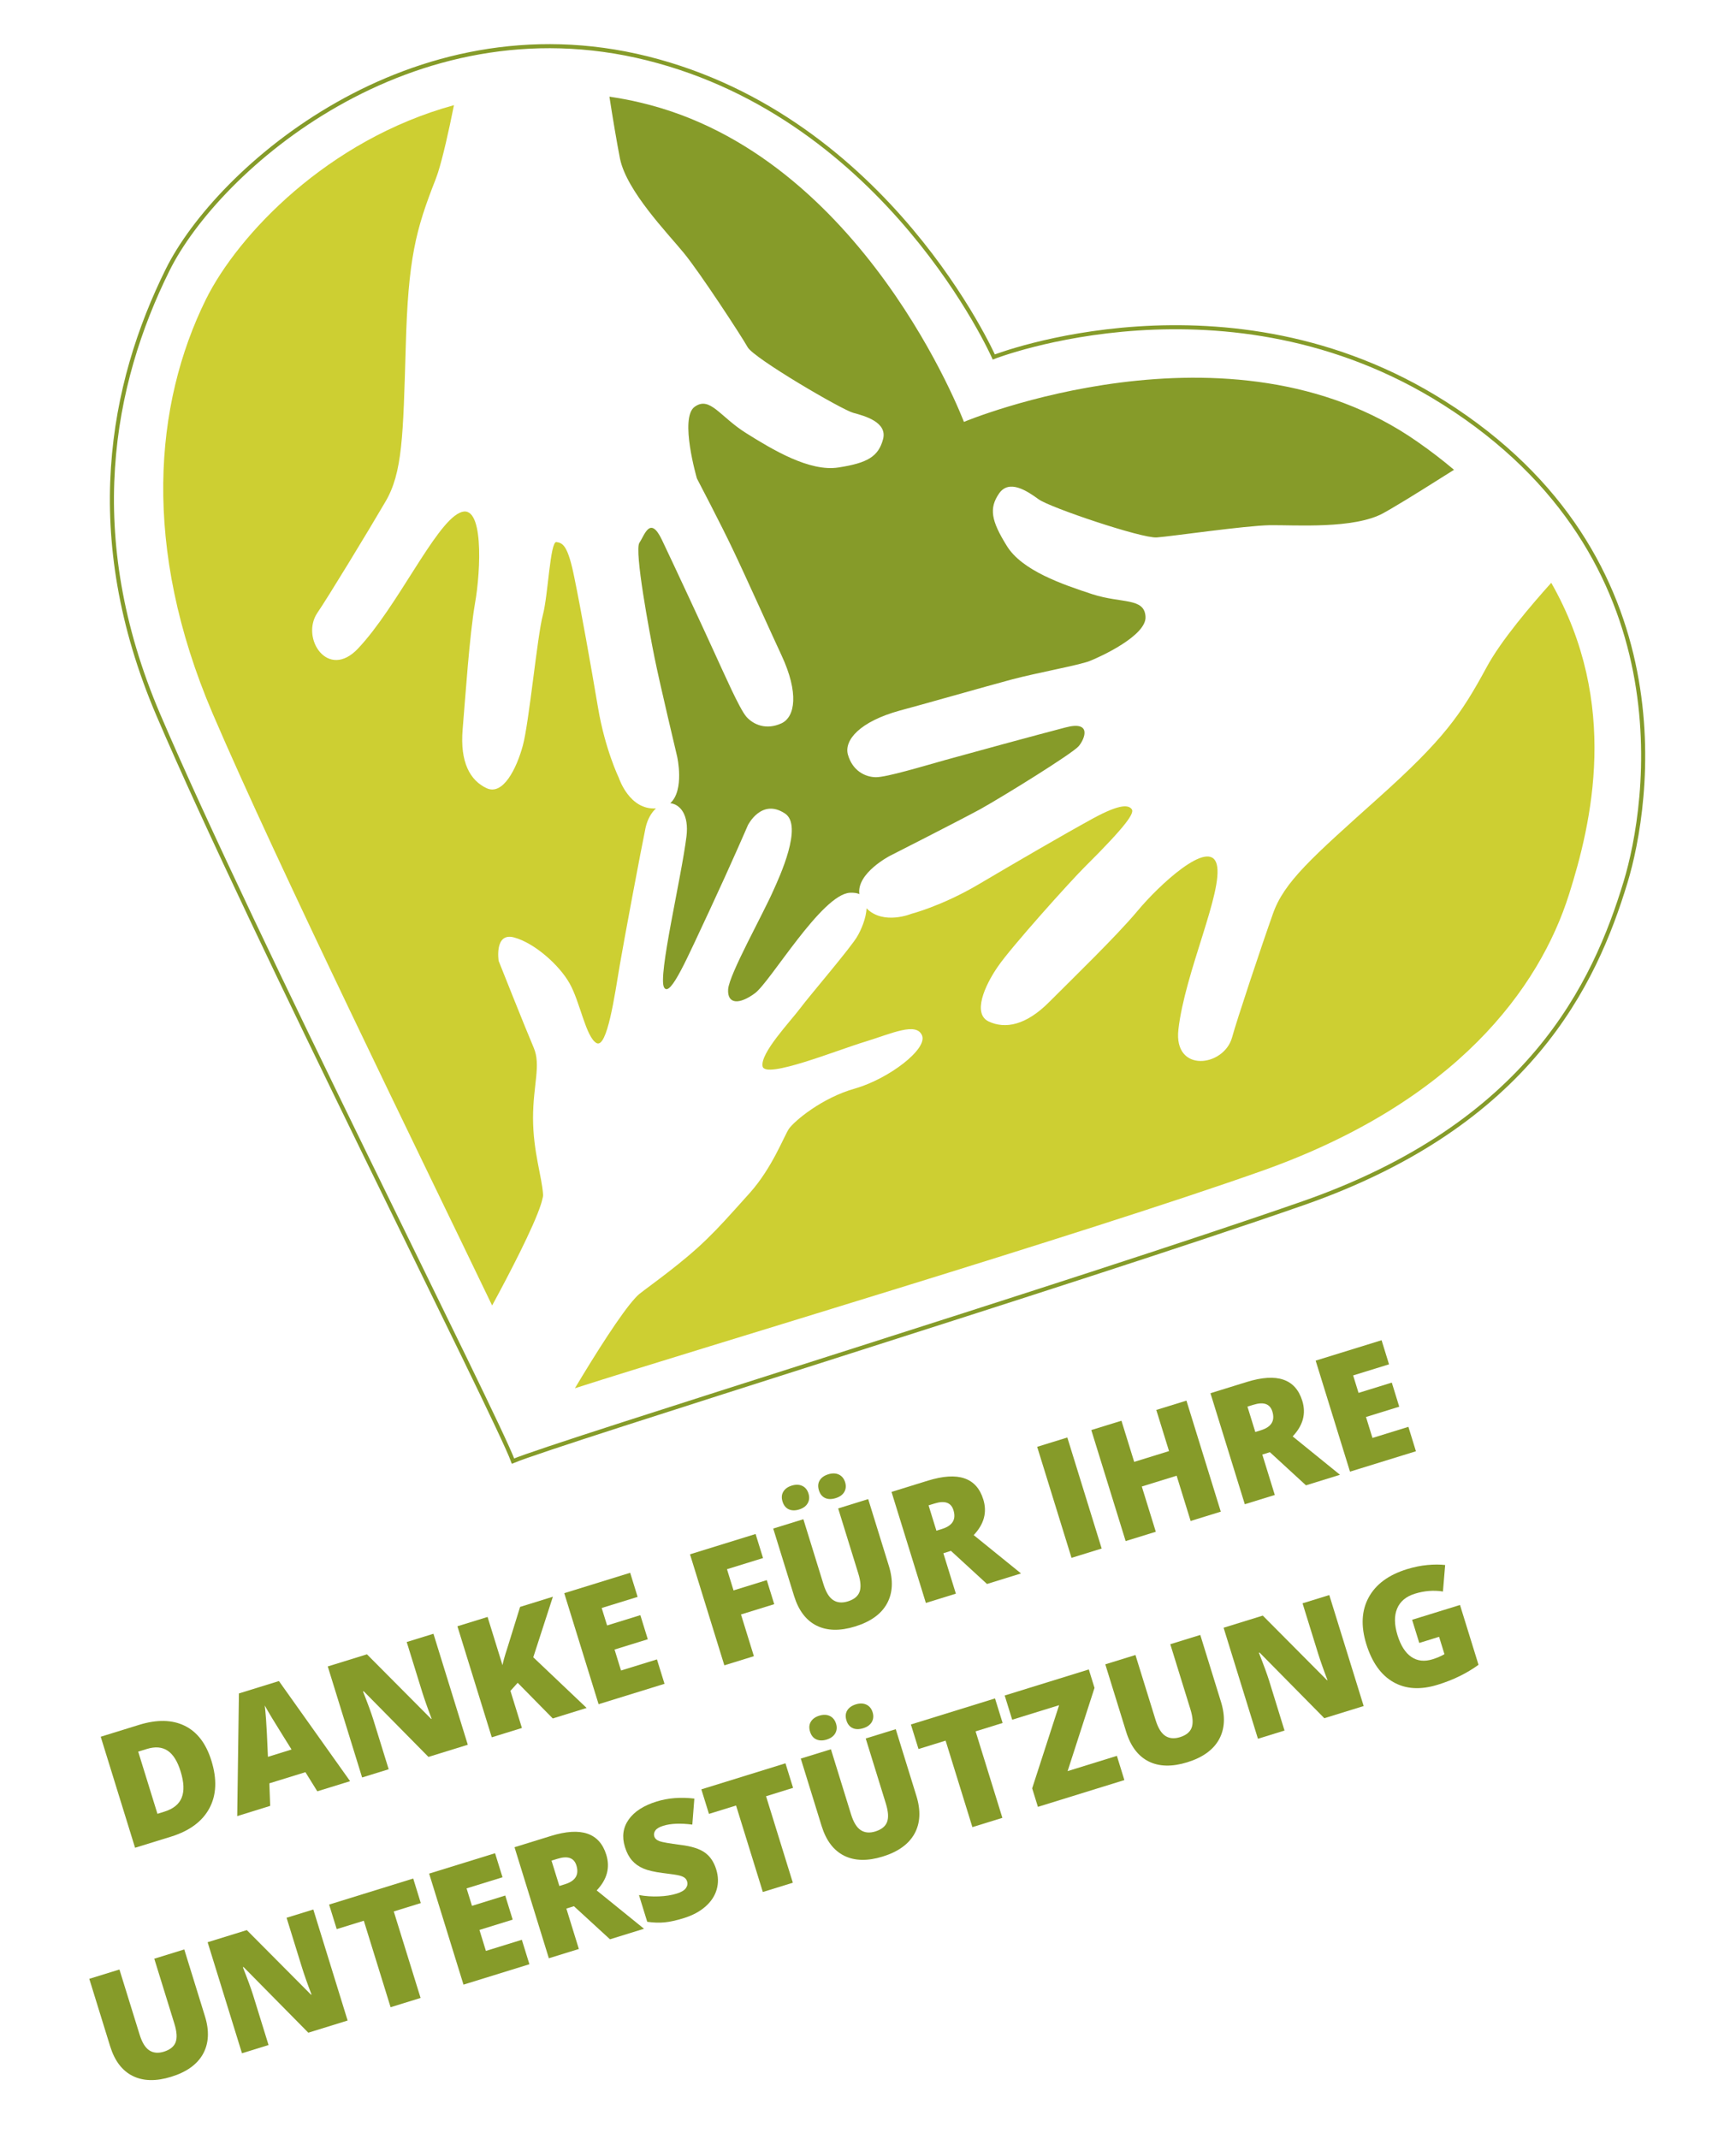 <?xml version="1.0" encoding="utf-8"?>
<!-- Generator: Adobe Illustrator 24.0.3, SVG Export Plug-In . SVG Version: 6.00 Build 0)  -->
<svg version="1.1" xmlns="http://www.w3.org/2000/svg" xmlns:xlink="http://www.w3.org/1999/xlink" x="0px" y="0px"
	 viewBox="0 0 426.58 525.53" style="enable-background:new 0 0 426.58 525.53;" xml:space="preserve">
<style type="text/css">
	.st0{fill:none;stroke:#859B29;stroke-miterlimit:10;}
	.st1{fill:none;}
	.st2{fill:#CDCF32;}
	.st3{fill:#869B29;}
</style>
<g id="Ebene_2">
</g>
<g id="Ebene_1">
	<g>
		<g>
			<path class="st0" d="M126.06,358.99c10.63-4.49,138.54-43.96,194.09-63.34c55.74-19.45,71.7-53.89,79.3-78.94
				c5.75-18.95,15.36-79.73-44.59-117.7c-53.26-33.74-110.66-11.3-110.66-11.3s-25.95-58.62-85.17-73.38
				c-58.22-14.51-105.61,27.29-117.85,52c-13.86,27.98-21.18,65.11-2.25,109.38C62.07,229.8,122.11,348.14,126.06,358.99z"/>
		</g>
	</g>
	<g>
		<path class="st1" d="M357.48,115.56c-0.06-0.05-0.12-0.09-0.17-0.14c-4.74,2.99-11.3,7.13-15.49,9.58
			C346.66,122.25,353.28,118.18,357.48,115.56z"/>
		<path class="st1" d="M133.45,293.57c0.02,0.32-0.1,0.84-0.23,1.37C133.36,294.36,133.46,293.86,133.45,293.57z"/>
		<path class="st1" d="M365.27,164.01c3.56-6.64,10.98-15.31,15.92-20.82c-0.1-0.17-0.18-0.34-0.27-0.51
			C377.55,146.37,370.03,155.12,365.27,164.01z"/>
		<path class="st1" d="M107.62,42.47c2.22-6.08,3.42-12.17,4.01-16.63c-0.03,0.01-0.04,0.01-0.07,0.02
			C110.28,32.25,108.82,38.72,107.62,42.47z"/>
		<path class="st1" d="M141.04,341.18c0.07-0.02,0.17-0.06,0.25-0.08c5.03-8.41,11.38-18.48,14.89-22.25
			C151.74,323.21,145.46,333.39,141.04,341.18z"/>
		<path class="st2" d="M133.45,293.57c-0.28-4.56-2.44-10.47-2.47-18.84c0.01-8.3,2.01-13.03,0.15-17.35
			c-1.86-4.32-8.6-21.29-8.6-21.29s-1.11-7.09,3.8-5.76c4.97,1.34,11.08,6.75,13.61,11.25c2.59,4.52,4,13.2,6.63,14.7
			c2.64,1.44,4.5-11.93,5.73-19.17c1.01-5.96,5.25-28.57,6.32-33.67c0.47-2.17,1.45-3.79,2.57-4.82c-6.55,0.47-9.12-7.49-9.12-7.49
			s-3.39-6.97-5.13-17.32c-1.75-10.35-4.15-23.84-5.8-31.86c-1.59-8-2.86-8.54-4.41-8.77c-1.56-0.22-2.03,13.08-3.35,17.99
			c-1.34,4.97-3.37,26.35-4.9,31.99c-1.53,5.65-4.86,12.37-8.9,10.5c-4.04-1.88-6.59-6.33-5.89-14.5
			c0.68-8.12,1.67-22.99,3.03-30.92c1.43-7.97,2.27-25.19-3.8-22.23c-6.1,2.84-15.28,23.13-24.96,33.35
			c-7.39,7.82-14.14-2.56-9.99-8.76c2.5-3.63,12.53-20.11,16.71-27.28c4.24-7.15,4.38-16.2,5.02-38.02
			c0.58-21.83,2.47-28.84,7.33-41.21c0.22-0.54,0.37-1.09,0.58-1.64c1.2-3.75,2.66-10.21,3.94-16.61
			c-31.04,8.51-53.1,31.89-60.94,47.69c-12.72,25.76-15.81,60.9,1.62,101.73c16.04,37.42,50.79,108.25,68.7,145.5
			c4.07-7.47,10.21-19.29,11.97-24.79c0.13-0.39,0.22-0.73,0.3-1.05C133.35,294.4,133.46,293.89,133.45,293.57z"/>
		<path class="st3" d="M168.06,62.19c3.96,4.83,14.16,20.43,15.67,23.14c1.56,2.72,23.11,15.34,25.93,16.1
			c2.82,0.76,8.47,2.29,7.32,6.52c-1.15,4.23-3.82,5.81-10.96,6.91c-7.09,1.11-16.2-4.38-22.67-8.44c-6.48-4.05-8.9-9.19-12.67-6.46
			c-3.77,2.74,0.57,17.6,0.57,17.6s5.99,11.43,8.88,17.55c2.91,6.06,10.09,22.05,11.9,25.88c4.33,9.29,3.35,15.14,0.02,16.72
			c-3.74,1.72-6.89,0.38-8.65-1.61c-1.71-1.98-5.45-10.56-7.85-15.75c-2.35-5.18-10.01-21.67-12.91-27.73
			c-2.9-6.06-4.23-1.15-5.53,0.75c-1.26,1.96,2.44,21.86,3.74,28.27c1.29,6.41,5.55,24.28,5.55,24.28s1.85,8.19-1.69,11.42
			c2.52,0.32,4.59,2.94,3.98,8.11c-1.26,10.26-7.08,34.43-5.51,37.16c1.52,2.66,5.79-7.52,11.19-18.96
			c5.34-11.46,9.41-20.9,9.41-20.9s3.33-6.73,9.13-2.86c4.47,2.97-1.36,15.56-2.88,18.91c-2.55,5.85-10.82,20.52-11.11,24.26
			c-0.23,3.75,2.79,3.78,6.57,0.99c3.77-2.74,16.38-24.28,23.34-24.7c0.98-0.04,1.74,0.05,2.34,0.33c-0.72-5.16,7.52-9.41,7.52-9.41
			s16.36-8.3,22.11-11.41c5.71-3.18,22.75-13.73,24.26-15.52c1.56-1.84,3.28-6.35-3.25-4.6c-6.52,1.69-24.04,6.46-29.55,8
			c-5.5,1.54-14.48,4.26-17.07,4.22c-2.65-0.05-5.74-1.61-6.85-5.6c-0.92-3.52,2.91-8.06,12.79-10.78
			c4.1-1.07,20.98-5.89,27.51-7.64c6.46-1.7,16.45-3.49,19.1-4.52c2.65-1.04,14.12-6.3,13.74-10.95c-0.31-4.68-5.81-3.14-13.06-5.47
			c-7.23-2.38-17.34-5.78-21.06-11.94c-3.8-6.12-4.36-9.18-1.87-12.8c2.5-3.62,6.94-0.6,9.73,1.42c2.79,2.03,25.36,9.64,29.03,9.37
			c3.67-0.27,21.56-2.89,27.83-3.01c6.25-0.06,20.63,0.98,27.82-2.95c0.56-0.3,1.27-0.72,1.9-1.08c4.2-2.44,10.75-6.59,15.49-9.58
			c-2.76-2.34-5.76-4.64-8.96-6.87c-46.02-32.32-111.47-4.9-111.47-4.9s-24.72-65.57-79.45-78.44c-2.56-0.63-5.16-1.09-7.66-1.47
			c0.79,5.12,1.81,11.21,2.6,15.24C154,46.99,164.06,57.29,168.06,62.19z"/>
		<path class="st2" d="M381.18,143.19c-4.94,5.51-12.36,14.18-15.92,20.82c-6.3,11.62-10.47,17.64-26.69,32.16
			c-16.24,14.57-23.07,20.53-25.8,28.4c-2.79,7.85-8.88,26.13-10.03,30.36c-2.02,7.21-14.37,8.77-13.18-1.93
			c1.55-14,11.12-34.13,9.42-40.65c-1.75-6.53-14.33,5.27-19.46,11.46c-5.2,6.22-15.93,16.59-21.68,22.36
			c-5.74,5.78-10.83,6.7-14.87,4.82c-4.03-1.88-1.09-8.72,2.27-13.56c3.3-4.8,17.64-20.77,21.25-24.36
			c10.52-10.45,12.3-13.34,11.61-14.25c-0.69-0.9-2.41-1.62-9.6,2.31c-7.18,3.93-19.04,10.84-28.05,16.16
			c-9.01,5.32-16.5,7.23-16.5,7.23s-6.89,2.86-11.02-1.35c-0.07,2.46-1.41,5.43-2.21,6.79c-1.44,2.64-11.79,14.68-14.16,17.86
			c-2.37,3.17-9.81,10.97-9.17,14.18c0.65,3.21,18.55-4.07,25.14-6.04c6.61-2.03,12.66-4.93,14.05-1.53
			c1.33,3.39-8.21,10.62-16.42,13c-8.19,2.27-15.02,8.05-16.32,9.94c-1.24,1.9-4.08,9.5-9.49,15.61
			c-5.46,6.09-7.64,8.53-10.67,11.47c-5.86,5.74-13.62,11.15-16.55,13.45c-0.29,0.24-0.62,0.56-0.97,0.94
			c-3.51,3.77-9.86,13.84-14.89,22.25c30.75-9.86,124.38-37.69,168.63-53.34c47.96-16.95,68.41-45.04,75.66-68.03
			C391.05,202.35,398.11,172.89,381.18,143.19z"/>
	</g>
	<g>
		<path class="st3" d="M51.95,432.6c1.41,4.55,1.24,8.45-0.5,11.69s-4.89,5.56-9.43,6.97l-8.83,2.73l-8.44-27.28l9.44-2.92
			c4.38-1.35,8.1-1.28,11.18,0.22C48.44,425.5,50.64,428.37,51.95,432.6z M44.38,435.23c-0.77-2.5-1.84-4.2-3.2-5.1
			s-3.05-1.04-5.07-0.42l-2.15,0.66l4.73,15.28l1.64-0.51c2.24-0.69,3.68-1.85,4.32-3.47C45.3,440.05,45.21,437.9,44.38,435.23z"/>
		<path class="st3" d="M77.97,440.12l-2.92-4.7l-8.86,2.74l0.2,5.54l-8.1,2.51l0.42-30.14l9.83-3.04l17.49,24.6L77.97,440.12z
			 M71.64,429.85l-2.56-4.11c-0.58-0.91-1.31-2.1-2.19-3.55s-1.49-2.51-1.83-3.16c0.08,0.67,0.19,1.78,0.31,3.34
			c0.12,1.56,0.28,4.65,0.47,9.28L71.64,429.85z"/>
		<path class="st3" d="M114.95,428.68l-9.67,2.99l-15.91-16.13l-0.17,0.05c1.17,2.95,2,5.22,2.5,6.81l3.81,12.3l-6.53,2.02
			l-8.44-27.28l9.63-2.98l15.79,15.88l0.11-0.03c-1.03-2.7-1.79-4.88-2.31-6.54l-3.82-12.33l6.57-2.03L114.95,428.68z"/>
		<path class="st3" d="M144.15,419.64l-8.32,2.58l-8.62-8.76l-1.78,1.98l2.82,9.12l-7.41,2.29l-8.44-27.28l7.41-2.29l3.67,11.85
			c0.15-0.85,0.54-2.24,1.18-4.19l3.14-10.13l8.06-2.5l-4.82,14.88L144.15,419.64z"/>
		<path class="st3" d="M163.29,413.71l-16.2,5.01l-8.44-27.28l16.2-5.01l1.83,5.92l-8.83,2.73l1.33,4.29l8.17-2.53l1.83,5.92
			l-8.17,2.53l1.59,5.15l8.83-2.73L163.29,413.71z"/>
		<path class="st3" d="M185.25,406.92l-7.26,2.25l-8.44-27.28l16.12-4.99l1.83,5.91l-8.86,2.74l1.61,5.21l8.17-2.53l1.83,5.91
			l-8.17,2.53L185.25,406.92z"/>
		<path class="st3" d="M213.34,368.33l5.08,16.42c1.11,3.57,0.95,6.65-0.46,9.23s-4.03,4.47-7.83,5.64
			c-3.72,1.15-6.87,1.08-9.46-0.2c-2.59-1.29-4.43-3.71-5.54-7.28L190,375.56l7.41-2.29l4.95,16.01c0.6,1.93,1.39,3.22,2.38,3.86
			c0.99,0.65,2.19,0.75,3.59,0.32c1.51-0.47,2.46-1.24,2.87-2.31c0.41-1.07,0.31-2.59-0.3-4.56l-4.94-15.97L213.34,368.33z
			 M192.29,368.94c-0.29-0.93-0.23-1.75,0.19-2.44c0.41-0.69,1.1-1.19,2.07-1.49c0.98-0.3,1.84-0.28,2.59,0.07
			c0.74,0.35,1.25,0.98,1.53,1.89c0.27,0.88,0.2,1.68-0.21,2.39s-1.11,1.21-2.1,1.52c-0.97,0.3-1.82,0.28-2.55-0.05
			C193.08,370.49,192.58,369.86,192.29,368.94z M201.23,366.17c-0.29-0.93-0.23-1.75,0.19-2.44c0.41-0.69,1.12-1.19,2.11-1.5
			c0.99-0.31,1.86-0.28,2.61,0.07c0.74,0.36,1.25,0.98,1.53,1.88c0.27,0.88,0.2,1.68-0.21,2.39c-0.41,0.71-1.12,1.21-2.12,1.52
			c-1.01,0.31-1.87,0.3-2.6-0.04S201.51,367.08,201.23,366.17z"/>
		<path class="st3" d="M231.81,381.63l3.07,9.93l-7.37,2.28l-8.44-27.28l8.94-2.77c7.41-2.29,11.95-0.76,13.61,4.62
			c0.98,3.16,0.19,6.08-2.36,8.76l11.63,9.42l-8.36,2.59l-8.86-8.14L231.81,381.63z M230.1,376.09l1.38-0.43
			c2.58-0.8,3.51-2.33,2.81-4.61c-0.58-1.88-2.13-2.43-4.66-1.64l-1.46,0.45L230.1,376.09z"/>
		<path class="st3" d="M263.3,382.76l-8.44-27.28l7.41-2.29l8.44,27.28L263.3,382.76z"/>
		<path class="st3" d="M299.98,371.41l-7.41,2.29l-3.44-11.12l-8.56,2.65l3.44,11.12l-7.41,2.29l-8.44-27.28l7.41-2.29l3.13,10.11
			l8.56-2.65l-3.13-10.11l7.41-2.29L299.98,371.41z"/>
		<path class="st3" d="M310.18,357.38l3.07,9.93l-7.37,2.28l-8.44-27.28l8.94-2.77c7.41-2.29,11.95-0.75,13.62,4.62
			c0.98,3.16,0.19,6.08-2.36,8.76l11.63,9.43l-8.36,2.59l-8.86-8.14L310.18,357.38z M308.46,351.84l1.38-0.43
			c2.58-0.8,3.51-2.33,2.81-4.61c-0.58-1.88-2.13-2.43-4.66-1.65l-1.46,0.45L308.46,351.84z"/>
		<path class="st3" d="M347.93,356.57l-16.2,5.01l-8.44-27.28l16.2-5.01l1.83,5.92l-8.82,2.73l1.33,4.29l8.17-2.53l1.83,5.92
			l-8.17,2.53l1.59,5.15l8.83-2.73L347.93,356.57z"/>
		<path class="st3" d="M45.28,478.97l5.08,16.42c1.11,3.57,0.95,6.65-0.46,9.23c-1.42,2.58-4.03,4.47-7.83,5.64
			c-3.72,1.15-6.87,1.08-9.46-0.2c-2.59-1.29-4.43-3.71-5.54-7.28l-5.13-16.59l7.41-2.29l4.96,16.01c0.6,1.93,1.39,3.22,2.38,3.86
			c0.99,0.65,2.19,0.75,3.59,0.32c1.5-0.47,2.46-1.24,2.87-2.31c0.41-1.08,0.31-2.59-0.3-4.56l-4.94-15.97L45.28,478.97z"/>
		<path class="st3" d="M85.42,496.44l-9.66,2.99l-15.91-16.13l-0.17,0.05c1.17,2.95,2,5.22,2.5,6.81l3.81,12.3l-6.53,2.02
			l-8.44-27.28l9.63-2.98l15.79,15.88l0.11-0.04c-1.03-2.69-1.79-4.88-2.31-6.54l-3.82-12.33l6.57-2.03L85.42,496.44z"/>
		<path class="st3" d="M103.35,490.89l-7.37,2.28l-6.58-21.25l-6.66,2.06l-1.87-6.03l20.67-6.4l1.86,6.03l-6.64,2.06L103.35,490.89z
			"/>
		<path class="st3" d="M130.09,482.61l-16.2,5.01l-8.44-27.28l16.2-5.01l1.83,5.91l-8.83,2.73l1.33,4.29l8.17-2.53l1.83,5.92
			l-8.17,2.53l1.59,5.15l8.83-2.73L130.09,482.61z"/>
		<path class="st3" d="M139.17,468.93l3.07,9.93l-7.37,2.28l-8.44-27.28l8.94-2.77c7.41-2.29,11.95-0.75,13.61,4.62
			c0.98,3.16,0.19,6.08-2.36,8.76l11.63,9.42l-8.36,2.59l-8.86-8.13L139.17,468.93z M137.45,463.38l1.38-0.43
			c2.58-0.8,3.51-2.33,2.81-4.61c-0.58-1.88-2.13-2.43-4.66-1.64l-1.46,0.45L137.45,463.38z"/>
		<path class="st3" d="M176,459.33c0.52,1.69,0.56,3.33,0.11,4.9c-0.45,1.58-1.37,2.98-2.77,4.21c-1.39,1.23-3.18,2.18-5.35,2.85
			c-1.82,0.56-3.38,0.91-4.69,1.03c-1.31,0.13-2.73,0.08-4.26-0.14l-2.03-6.57c1.63,0.29,3.26,0.4,4.91,0.33
			c1.64-0.06,3.1-0.29,4.37-0.69c1.09-0.34,1.84-0.78,2.23-1.31c0.39-0.54,0.5-1.1,0.31-1.7c-0.12-0.37-0.32-0.67-0.61-0.88
			c-0.29-0.22-0.71-0.4-1.25-0.54c-0.54-0.15-1.93-0.36-4.17-0.63c-2.03-0.26-3.61-0.63-4.73-1.11c-1.12-0.48-2.05-1.15-2.79-2
			s-1.31-1.95-1.72-3.29c-0.78-2.51-0.47-4.75,0.92-6.73c1.39-1.97,3.69-3.45,6.89-4.44c2.82-0.87,5.91-1.11,9.25-0.71l-0.5,6.39
			c-2.91-0.38-5.29-0.28-7.15,0.29c-0.96,0.3-1.6,0.68-1.93,1.15c-0.33,0.47-0.42,0.95-0.27,1.45c0.17,0.53,0.59,0.93,1.27,1.18
			c0.68,0.25,2.42,0.56,5.22,0.92c2.68,0.33,4.66,0.96,5.95,1.89C174.5,456.1,175.43,457.48,176,459.33z"/>
		<path class="st3" d="M194.82,462.58l-7.37,2.28l-6.58-21.25l-6.66,2.06l-1.87-6.03l20.67-6.4l1.87,6.03l-6.64,2.06L194.82,462.58z
			"/>
		<path class="st3" d="M220.11,424.86l5.08,16.42c1.1,3.57,0.95,6.65-0.46,9.23c-1.42,2.58-4.03,4.47-7.83,5.64
			c-3.72,1.15-6.87,1.08-9.46-0.2c-2.59-1.29-4.43-3.71-5.54-7.28l-5.13-16.59l7.41-2.29l4.95,16.01c0.6,1.93,1.39,3.22,2.38,3.86
			c0.99,0.65,2.19,0.75,3.59,0.32c1.5-0.47,2.46-1.24,2.87-2.31s0.31-2.59-0.3-4.56l-4.94-15.97L220.11,424.86z M199.05,425.47
			c-0.29-0.93-0.23-1.75,0.19-2.44c0.41-0.69,1.1-1.19,2.07-1.49c0.98-0.3,1.84-0.28,2.59,0.07c0.74,0.35,1.25,0.98,1.54,1.89
			c0.27,0.88,0.2,1.68-0.21,2.39c-0.42,0.71-1.11,1.21-2.1,1.52c-0.97,0.3-1.82,0.28-2.55-0.05
			C199.84,427.02,199.34,426.39,199.05,425.47z M207.99,422.7c-0.29-0.93-0.23-1.75,0.19-2.44c0.41-0.69,1.12-1.19,2.11-1.5
			c1-0.31,1.86-0.28,2.61,0.07c0.74,0.35,1.25,0.98,1.53,1.88c0.27,0.88,0.2,1.68-0.21,2.39c-0.42,0.71-1.12,1.22-2.12,1.52
			c-1.01,0.31-1.88,0.3-2.6-0.04C208.77,424.24,208.27,423.61,207.99,422.7z"/>
		<path class="st3" d="M246.31,446.64l-7.37,2.28l-6.58-21.25l-6.66,2.06l-1.87-6.03l20.67-6.4l1.87,6.03l-6.64,2.06L246.31,446.64z
			"/>
		<path class="st3" d="M276.29,437.36l-21.25,6.58l-1.41-4.55l6.62-20.43l-11.53,3.57l-1.84-5.95l20.67-6.4l1.4,4.53l-6.61,20.45
			l12.11-3.75L276.29,437.36z"/>
		<path class="st3" d="M294.94,401.7l5.08,16.42c1.11,3.57,0.95,6.65-0.46,9.23c-1.42,2.58-4.03,4.47-7.83,5.64
			c-3.72,1.15-6.87,1.08-9.46-0.2c-2.58-1.29-4.43-3.71-5.54-7.28l-5.13-16.59l7.41-2.29l4.96,16.01c0.6,1.93,1.39,3.22,2.38,3.86
			c0.99,0.65,2.19,0.75,3.59,0.32c1.5-0.47,2.46-1.23,2.87-2.31c0.41-1.08,0.31-2.59-0.3-4.56l-4.94-15.97L294.94,401.7z"/>
		<path class="st3" d="M335.09,419.17l-9.67,2.99l-15.91-16.13l-0.17,0.05c1.17,2.95,2,5.22,2.5,6.81l3.8,12.3l-6.53,2.02
			l-8.44-27.28l9.63-2.98l15.79,15.88l0.11-0.03c-1.03-2.7-1.79-4.88-2.31-6.54l-3.82-12.33l6.57-2.03L335.09,419.17z"/>
		<path class="st3" d="M346.99,397.98l11.77-3.64l4.55,14.7c-2.86,2.08-6.2,3.72-10.03,4.9c-4.21,1.3-7.83,1.09-10.88-0.64
			c-3.05-1.73-5.27-4.85-6.67-9.37c-1.36-4.4-1.17-8.22,0.59-11.45c1.75-3.23,4.89-5.54,9.42-6.94c1.72-0.53,3.39-0.87,5.01-1.02
			c1.62-0.15,3.08-0.15,4.36,0l-0.54,6.51c-2.27-0.36-4.57-0.18-6.92,0.55c-2.15,0.67-3.6,1.88-4.34,3.64
			c-0.74,1.76-0.71,3.94,0.09,6.54c0.79,2.55,1.92,4.33,3.4,5.34s3.22,1.2,5.22,0.58c1.09-0.34,2.07-0.76,2.92-1.25l-1.32-4.27
			l-4.87,1.51L346.99,397.98z"/>
	</g>
</g>
</svg>
